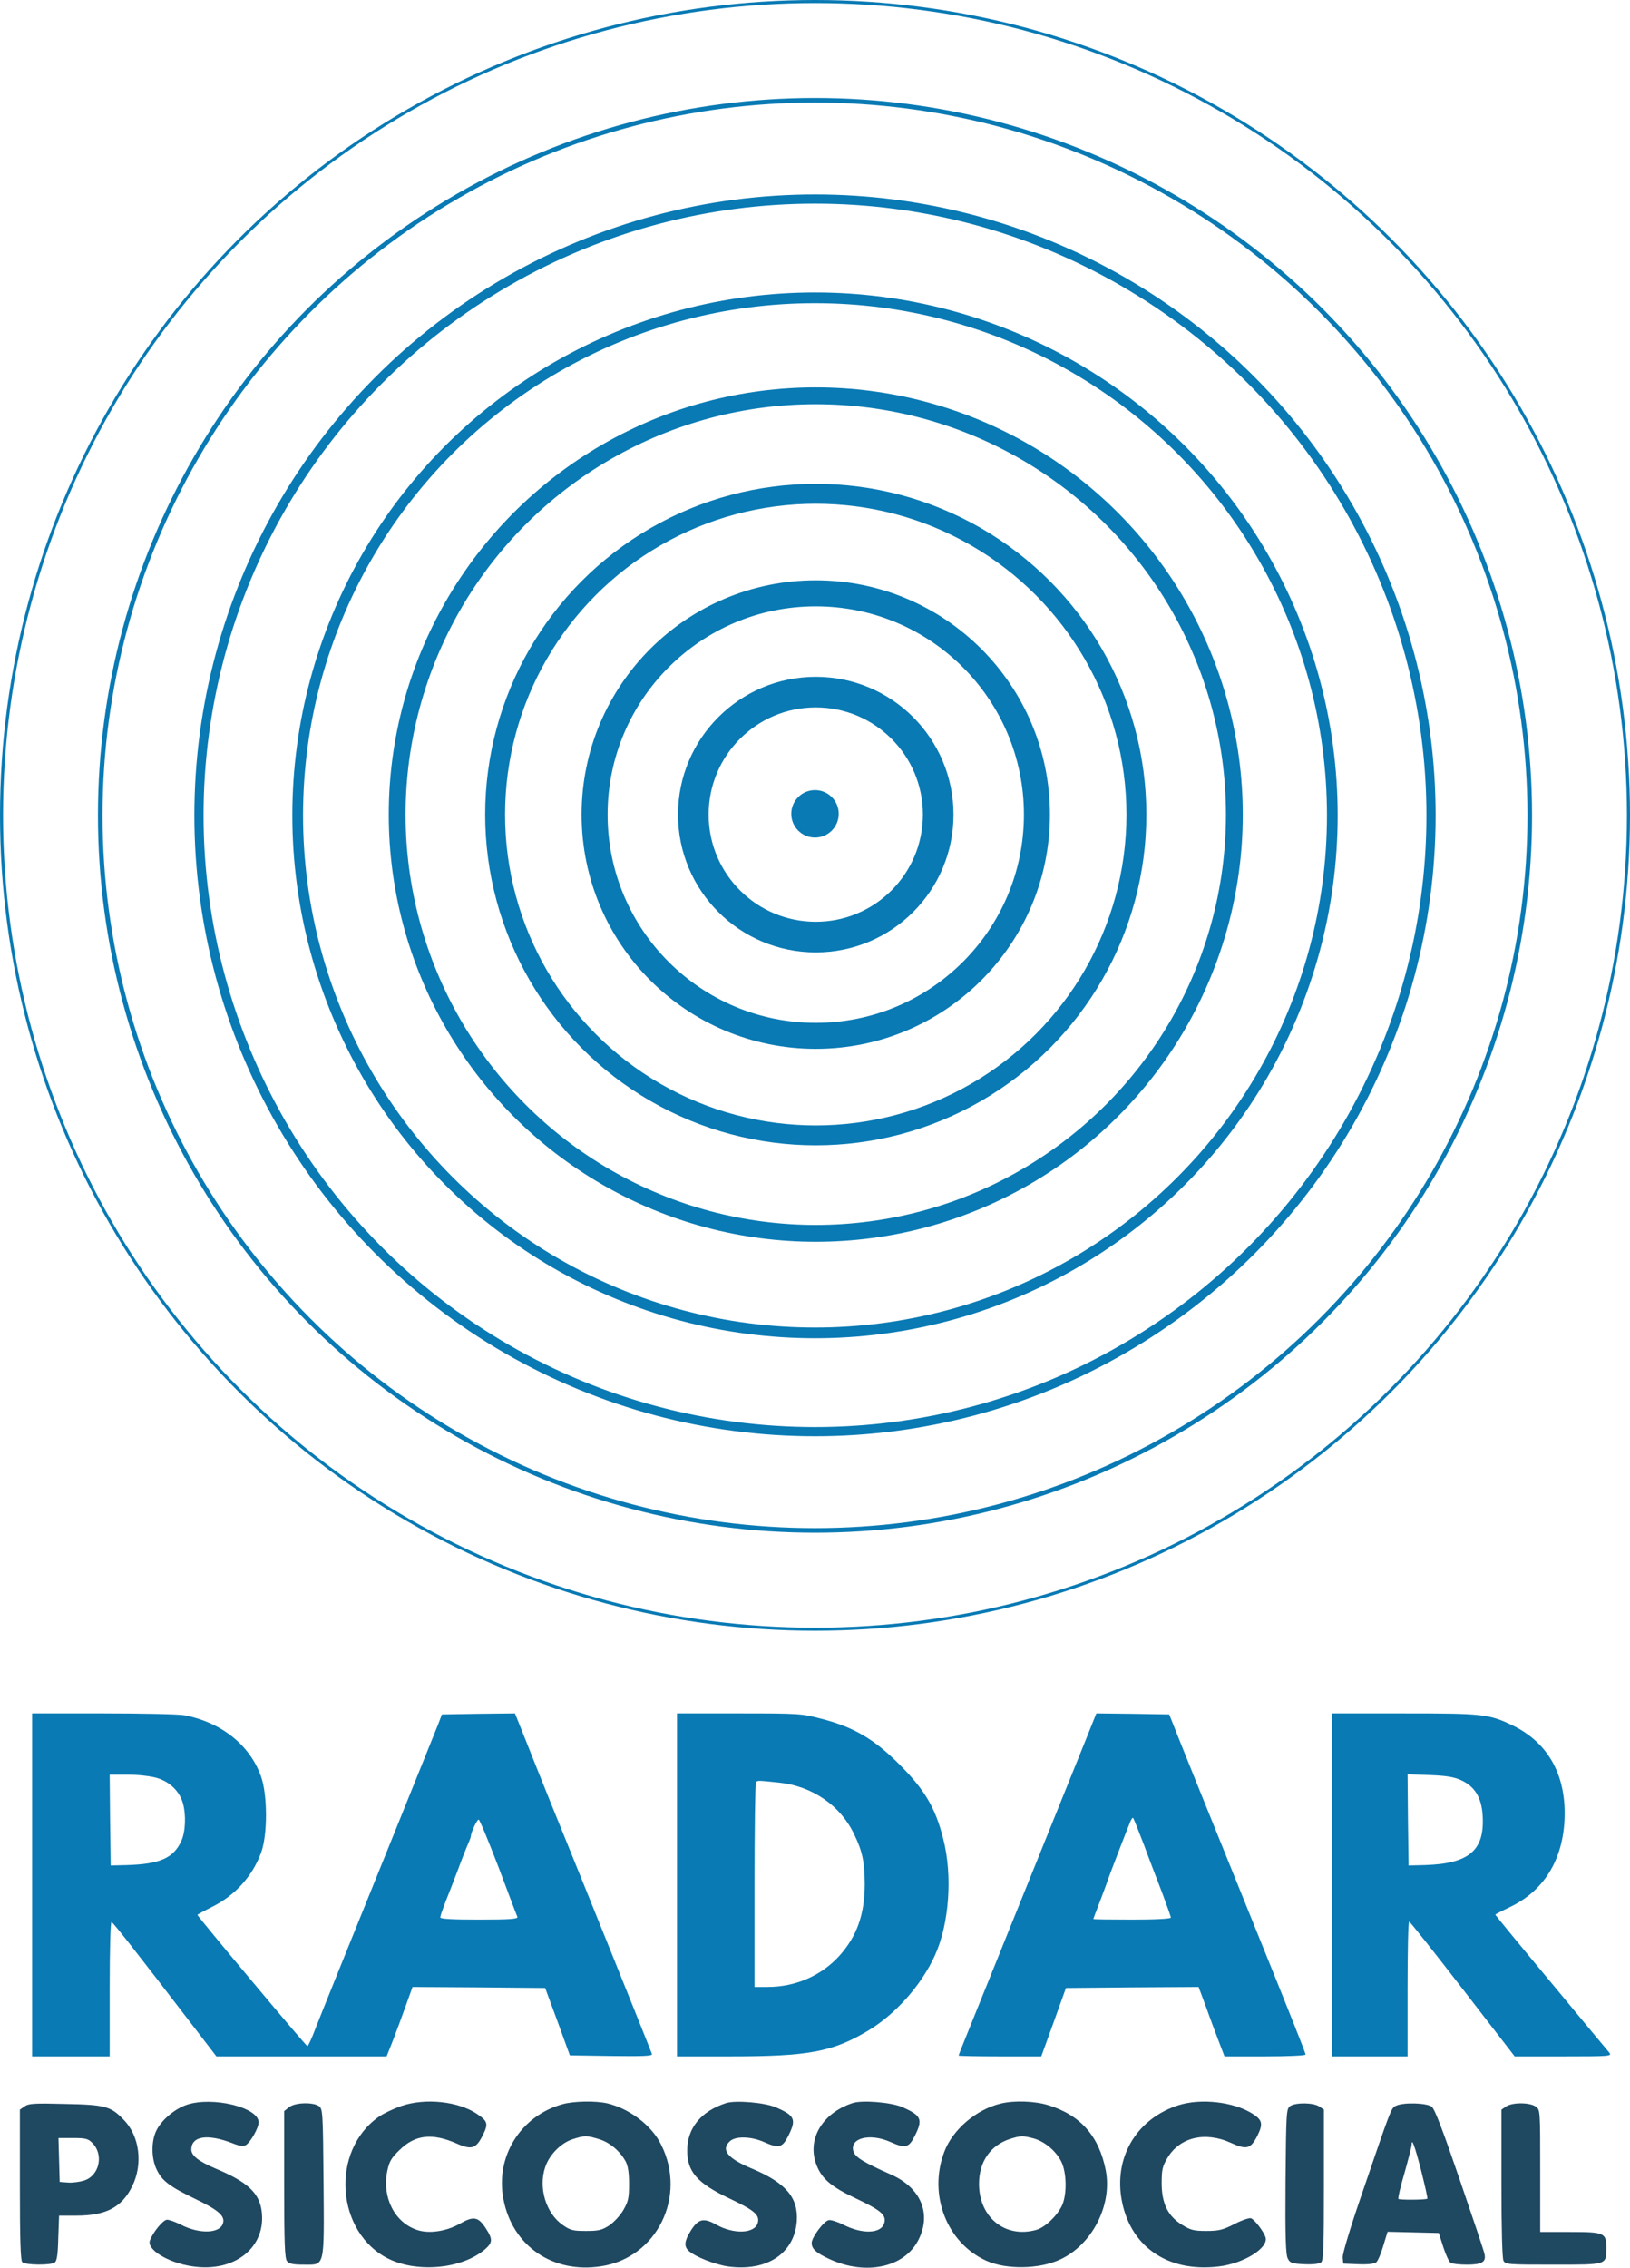 <svg width="1065" height="1481" viewBox="0 0 1065 1481" fill="none" xmlns="http://www.w3.org/2000/svg">
<path d="M21 1231V1343H46.333H71.667V1298.87C71.667 1272.33 72.2 1255 72.867 1255.27C74.067 1255.67 88.6 1274.2 127.267 1324.6L141.4 1343H197H252.6L256.733 1332.6C258.867 1327 262.733 1316.73 265.133 1309.93L269.533 1297.67L312.867 1297.93L356.2 1298.33L364.333 1320.33L372.333 1342.33L399.533 1342.73C421 1343 426.467 1342.73 425.933 1341.4C421.933 1330.87 380.867 1229.13 358.333 1173.67C351.667 1157.13 344.067 1138.07 341.4 1131.27L336.467 1119L312.6 1119.27L288.733 1119.67L286.467 1125.67C283.933 1132.07 234.6 1254.2 219.4 1291.67C214.333 1304.07 208.333 1319.27 205.933 1325.27C203.667 1331.4 201.267 1336.33 200.867 1336.33C199.933 1336.33 129 1251.53 129 1250.6C129 1250.33 133.4 1247.93 138.733 1245.27C153.533 1237.93 165 1225.27 170.6 1209.93C174.867 1198.47 174.867 1172.47 170.6 1160.33C163.4 1139.8 144.733 1124.87 120.467 1120.2C116.867 1119.53 93 1119 67.533 1119H21V1231ZM102.467 1161.13C110.867 1163.67 117 1169.53 119.4 1177.27C121.667 1185 121.267 1196.2 118.467 1202.33C113.4 1213.4 104.6 1217.4 83 1218.07L72.333 1218.33L71.933 1188.6L71.667 1159H83.4C90.333 1159 98.2 1159.93 102.467 1161.13ZM325.667 1219.27C332.067 1236.33 337.667 1251.13 338.067 1251.93C338.467 1253.27 333 1253.67 313.133 1253.67C295.8 1253.67 287.667 1253.27 287.667 1252.2C287.667 1251.4 289.133 1247.13 290.867 1242.6C292.733 1238.07 296.333 1228.6 299 1221.67C301.533 1214.73 304.6 1207 305.667 1204.6C306.733 1202.2 307.667 1199.8 307.667 1199.13C307.667 1196.87 311.667 1188.33 312.733 1188.33C313.4 1188.33 319.133 1202.33 325.667 1219.27Z" fill="#097AB4"/>
<path d="M442.333 1231V1343H477.133C528.067 1343 543.8 1340.07 566.733 1326.47C585 1315.67 602.067 1296.47 610.867 1277C620.2 1256.47 622.467 1225 616.333 1201.13C611.267 1180.73 604.2 1168.87 587.667 1152.33C571 1135.67 557.8 1127.93 536.467 1122.47C523.8 1119.13 522.067 1119 482.867 1119H442.333V1231ZM509.133 1164.2C530.733 1166.47 549.267 1179.27 558.067 1197.93C563.533 1209.13 564.867 1215.93 565 1230.33C565 1250.2 559.933 1264.47 548.467 1277.27C536.6 1290.33 519.8 1297.67 501.4 1297.67H493V1231.27C493 1194.73 493.4 1164.33 493.933 1163.93C495 1162.73 495.133 1162.73 509.133 1164.2Z" fill="#097AB4"/>
<path d="M708.733 1137.93C697.533 1165.67 659.8 1259.13 631.133 1330.2C628.467 1336.73 626.333 1342.2 626.333 1342.47C626.333 1342.73 638.467 1343 653.4 1343H680.333L688.467 1320.6L696.467 1298.33L739.8 1297.93L783.133 1297.67L788.2 1311.27C790.867 1318.87 794.733 1329 796.6 1333.93L800.067 1343H826.6C841.133 1343 853 1342.47 853 1341.8C853 1340.6 845.4 1321.53 816.333 1249.67C788.733 1181.53 768.6 1131.67 766.333 1125.67L763.933 1119.67L740.2 1119.27L716.333 1119L708.733 1137.93ZM747.533 1205.13C751 1214.6 756.467 1228.73 759.533 1236.73C762.467 1244.6 765 1251.67 765 1252.33C765 1253.13 755.533 1253.67 739.667 1253.67C725.8 1253.67 714.333 1253.53 714.333 1253.27C714.333 1253.13 716.2 1248.2 718.467 1242.33C720.733 1236.47 723 1230.2 723.667 1228.33C724.733 1224.87 736.2 1195.27 738.467 1189.8C739.133 1188.07 740.067 1186.87 740.333 1187.27C740.733 1187.67 743.933 1195.67 747.533 1205.13Z" fill="#097AB4"/>
<path d="M870.333 1231V1343H895H919.667V1299C919.667 1274.73 920.067 1255 920.733 1255C921.267 1255 937 1274.87 955.667 1299L989.667 1343H1021.53C1051.67 1343 1053.27 1342.87 1051.53 1340.6C1050.47 1339.4 1033.27 1318.73 1013.4 1294.73C993.4 1270.73 977 1250.73 977 1250.47C977 1250.2 981.4 1247.93 986.733 1245.4C1009.8 1234.33 1022.33 1212.73 1022.33 1183.93C1022.2 1157.4 1010.6 1137.8 988.6 1127C972.867 1119.4 969 1119 917.4 1119H870.333V1231ZM954.6 1162.6C963.667 1166.73 968.067 1174.07 968.733 1185.93C970.067 1208.47 959.933 1217.13 931 1218.07L920.333 1218.33L919.933 1188.47L919.667 1158.73L933.933 1159.27C944.867 1159.67 949.8 1160.47 954.6 1162.6Z" fill="#097AB4"/>
<path d="M122.067 1374.6C114.2 1377.27 105.8 1384.33 102.333 1391.13C98.733 1398.07 98.733 1409.67 102.467 1417.13C105.933 1424.33 110.867 1428.07 128.333 1436.47C142.733 1443.4 147.267 1447.4 145.667 1452.07C143.667 1458.73 130.333 1459.13 118.333 1453C114.733 1451.13 110.6 1449.67 109.133 1449.67C106.6 1449.67 99.933 1457.8 97.933 1463.27C95.8 1469.13 109.667 1477.67 125.4 1480.07C153.4 1484.47 174.467 1467.4 170.867 1443.4C169.133 1431.93 161.4 1424.87 141 1416.33C129.667 1411.53 125 1407.8 125 1403.8C125.133 1395 135.533 1393.4 152.067 1399.8C156.867 1401.67 159 1401.93 160.733 1400.87C163.8 1398.87 169 1389.67 169 1386.07C169 1376.33 139 1369 122.067 1374.6Z" fill="#1F4861"/>
<path d="M262.2 1375.4C257.267 1377.13 250.733 1380.2 247.667 1382.33C215.533 1404.6 219.4 1458.6 254.333 1475.4C273.4 1484.47 301.8 1481.67 316.733 1469.13C321.933 1464.6 322.067 1462.47 317.4 1455.27C312.467 1447.67 309.4 1447.13 300.333 1452.33C291.667 1457.27 280.2 1459 272.467 1456.33C257.933 1451.53 249.533 1435.13 253 1418.07C254.333 1411.53 255.667 1409.4 261 1404.2C271.267 1394.07 282.467 1392.87 298.733 1400.07C308.2 1404.2 311.133 1403.27 315.533 1394.33C319.133 1387 318.733 1385.4 311.667 1380.6C299.4 1372.33 277.933 1370.07 262.2 1375.4Z" fill="#1F4861"/>
<path d="M367.667 1374.2C340.067 1381.8 323.4 1408.6 329 1436.6C334.867 1466.87 361.4 1485 392.733 1480.07C429.267 1474.47 449 1434.47 431.933 1400.6C425.8 1388.07 411.267 1377.13 396.733 1373.67C389 1371.93 375 1372.2 367.667 1374.2ZM391.133 1397C398.2 1399 405 1404.73 408.733 1411.53C410.333 1414.47 411 1419 411 1426.33C411 1435.67 410.467 1437.8 407.267 1443.4C405.267 1446.87 401 1451.4 398.067 1453.4C393.267 1456.47 391.133 1457 382.867 1457C374.333 1457 372.6 1456.6 367.533 1453C356.733 1445.4 351.667 1428.87 356.2 1415.4C358.867 1407.27 366.6 1399.4 374.467 1397C382.067 1394.6 383.267 1394.6 391.133 1397Z" fill="#1F4861"/>
<path d="M474.333 1373.53C457.933 1378.87 449 1389.93 449 1404.47C449 1418.33 455.533 1425.8 476.333 1435.67C492.867 1443.53 496.467 1446.47 495.133 1451.67C493.267 1458.73 479.533 1459.4 467.933 1452.87C459.667 1448.2 456.2 1449.13 451.4 1456.73C447.133 1463.53 446.733 1467.13 450.067 1470.07C454.333 1473.93 467 1478.87 475.667 1480.2C500.867 1483.67 519 1471.8 520.6 1450.73C521.667 1435.27 513.533 1425.67 491.4 1416.33C475.267 1409.67 470.733 1403.93 477 1398.33C480.733 1395 490.733 1395.27 499 1398.87C508.867 1403.27 511.133 1402.73 515 1395C520.467 1384.2 519.4 1381.67 507 1376.33C499.8 1373.13 480.467 1371.53 474.333 1373.53Z" fill="#1F4861"/>
<path d="M557 1373.53C536.733 1380.2 526.733 1397.93 533.8 1414.73C537.267 1423.13 543.4 1428.33 559 1435.67C575.533 1443.53 579.133 1446.47 577.8 1451.67C576.067 1458.73 563.8 1459.4 551.133 1453C547.267 1451 542.867 1449.67 541.533 1449.93C538.333 1450.47 530.333 1461.13 530.333 1464.87C530.333 1468.73 533.267 1471.4 542.333 1475.53C565.8 1486.2 590.733 1480.87 599.933 1463.13C608.867 1445.93 601.8 1428.87 582.2 1420.2C564.467 1412.33 559 1409 557.667 1405.27C554.733 1396.47 568.067 1392.87 581.667 1398.87C591.533 1403.27 593.8 1402.73 597.667 1395C603.133 1384.2 602.067 1381.67 589.667 1376.2C582.6 1373 563.133 1371.4 557 1373.53Z" fill="#1F4861"/>
<path d="M653.933 1373.8C638.067 1377.53 622.467 1390.73 617 1405.27C606.333 1433.13 618.467 1464.73 644.467 1476.47C657.533 1482.33 678.733 1482.07 692.6 1475.67C713.533 1466.07 726.867 1440.2 722.467 1417.4C718.067 1395.13 706.067 1381.4 684.867 1374.87C676.333 1372.2 662.733 1371.67 653.933 1373.8ZM674.867 1396.47C682.2 1398.33 689.533 1404.33 693.267 1411.4C697 1418.6 697.267 1433.27 693.8 1440.6C690.467 1447.4 682.733 1454.73 677 1456.33C656.733 1461.93 639.667 1448.2 639.667 1426.2C639.667 1411.8 647.133 1401 660.067 1396.87C667.133 1394.73 667.933 1394.73 674.867 1396.47Z" fill="#1F4861"/>
<path d="M770.067 1374.87C743.4 1383.4 728.333 1407.53 732.6 1435.13C737.533 1466.6 762.467 1484.33 796.333 1480.2C812.733 1478.2 829 1468.07 826.867 1461.13C825.667 1457.4 819.8 1449.67 817.4 1448.73C816.333 1448.33 811.4 1449.93 806.6 1452.47C799 1456.33 796.333 1457 788.2 1457C780.067 1457 777.933 1456.47 772.333 1453C763 1447.27 759 1439 759 1425.67C759 1417.13 759.533 1414.73 762.733 1409.4C770.733 1395.8 787.4 1391.8 804.333 1399.53C814.6 1404.2 817.133 1403.4 821.533 1394.87C825.4 1387 824.867 1384.47 817.933 1380.2C805.533 1372.6 784.6 1370.33 770.067 1374.87Z" fill="#1F4861"/>
<path d="M16.067 1375.67L13 1377.8V1426.87C13 1463.13 13.4 1476.2 14.6 1477.4C16.467 1479.27 32.733 1479.53 35.667 1477.67C37.133 1476.73 37.8 1473 38.067 1461.67L38.6 1447H49.8C69.133 1447 79.533 1441.67 86.333 1427.93C93.533 1413.53 91.267 1395 80.867 1384.47C72.333 1375.53 68.733 1374.6 42.333 1374.07C22.333 1373.53 18.6 1373.8 16.067 1375.67ZM60.333 1399.53C67.933 1407.13 65 1420.87 55 1424.07C52.067 1425 47.267 1425.67 44.333 1425.4L39 1425L38.6 1410.6L38.2 1396.33H47.667C55.8 1396.33 57.533 1396.73 60.333 1399.53Z" fill="#1F4861"/>
<path d="M188.867 1376.2L185.667 1378.73V1426.73C185.667 1465.27 186.067 1475 187.533 1476.73C188.867 1478.47 191.533 1479 198.467 1479C212.467 1479 211.8 1481.8 211.4 1425C211 1379.67 210.867 1377.4 208.467 1375.53C204.467 1372.73 192.6 1373.13 188.867 1376.2Z" fill="#1F4861"/>
<path d="M842.867 1375.53C840.467 1377.4 840.333 1379.67 839.933 1424.6C839.667 1460.73 840.067 1472.47 841.4 1475C842.867 1477.93 844.067 1478.33 852.2 1478.73C857.667 1479 861.933 1478.47 863.133 1477.53C864.733 1476.33 865 1467.53 865 1426.87V1377.8L862.067 1375.8C858.333 1373.13 846.467 1373 842.867 1375.53Z" fill="#1F4861"/>
<path d="M912.067 1375.27C908.867 1376.73 908.867 1377.13 889.533 1433.67C882.067 1455.4 877.133 1471.93 877.267 1474.33L877.667 1478.33L887.4 1478.73C893.533 1479 897.933 1478.47 899.133 1477.53C900.2 1476.73 902.333 1471.8 903.8 1466.73L906.6 1457.53L923.267 1457.93L940.067 1458.33L943 1467.53C944.6 1472.47 946.733 1477.13 947.8 1477.8C948.867 1478.47 953.667 1479 958.467 1479C968.2 1479 971.133 1477.27 969.933 1472.07C969.667 1470.33 962.333 1448.6 953.8 1423.67C943 1392.07 937.533 1377.67 935.533 1375.93C932.333 1373.4 917.133 1372.87 912.067 1375.27ZM928.6 1417.8C931 1427.4 932.867 1435.53 932.6 1435.93C931.8 1436.73 914.333 1436.87 913.667 1436.07C913.267 1435.67 915 1428.07 917.667 1419.13C920.2 1410.07 922.333 1401.8 922.333 1400.73C922.333 1395.93 924.333 1401.27 928.6 1417.8Z" fill="#1F4861"/>
<path d="M983.933 1375.8L981 1377.8V1425.8C981 1456.33 981.533 1474.73 982.333 1476.47C983.667 1478.87 985.533 1479 1014.87 1479C1050.33 1479 1049.53 1479.27 1049.53 1468.07C1049.53 1458.2 1048.33 1457.67 1025.4 1457.67H1006.33V1417.8C1006.33 1377.93 1006.33 1377.8 1003.4 1375.8C1001.67 1374.47 997.667 1373.67 993.667 1373.67C989.667 1373.67 985.667 1374.47 983.933 1375.8Z" fill="#1F4861"/>
<circle cx="532.5" cy="531.5" r="15.5" fill="#097AB4"/>
<circle cx="533" cy="532" r="80" stroke="#097AB4" stroke-width="20"/>
<circle cx="533" cy="532" r="144.5" stroke="#097AB4" stroke-width="17"/>
<circle cx="533" cy="532" r="209.5" stroke="#097AB4" stroke-width="13"/>
<circle cx="533" cy="532" r="273.5" stroke="#097AB4" stroke-width="11"/>
<circle cx="532.5" cy="532.5" r="338" stroke="#097AB4" stroke-width="7"/>
<circle cx="532.5" cy="532.5" r="402.5" stroke="#097AB4" stroke-width="6"/>
<circle cx="532.5" cy="532.5" r="467" stroke="#097AB4" stroke-width="3"/>
<circle cx="532.5" cy="532.5" r="531.5" stroke="#097AB4" stroke-width="2"/>
</svg>
